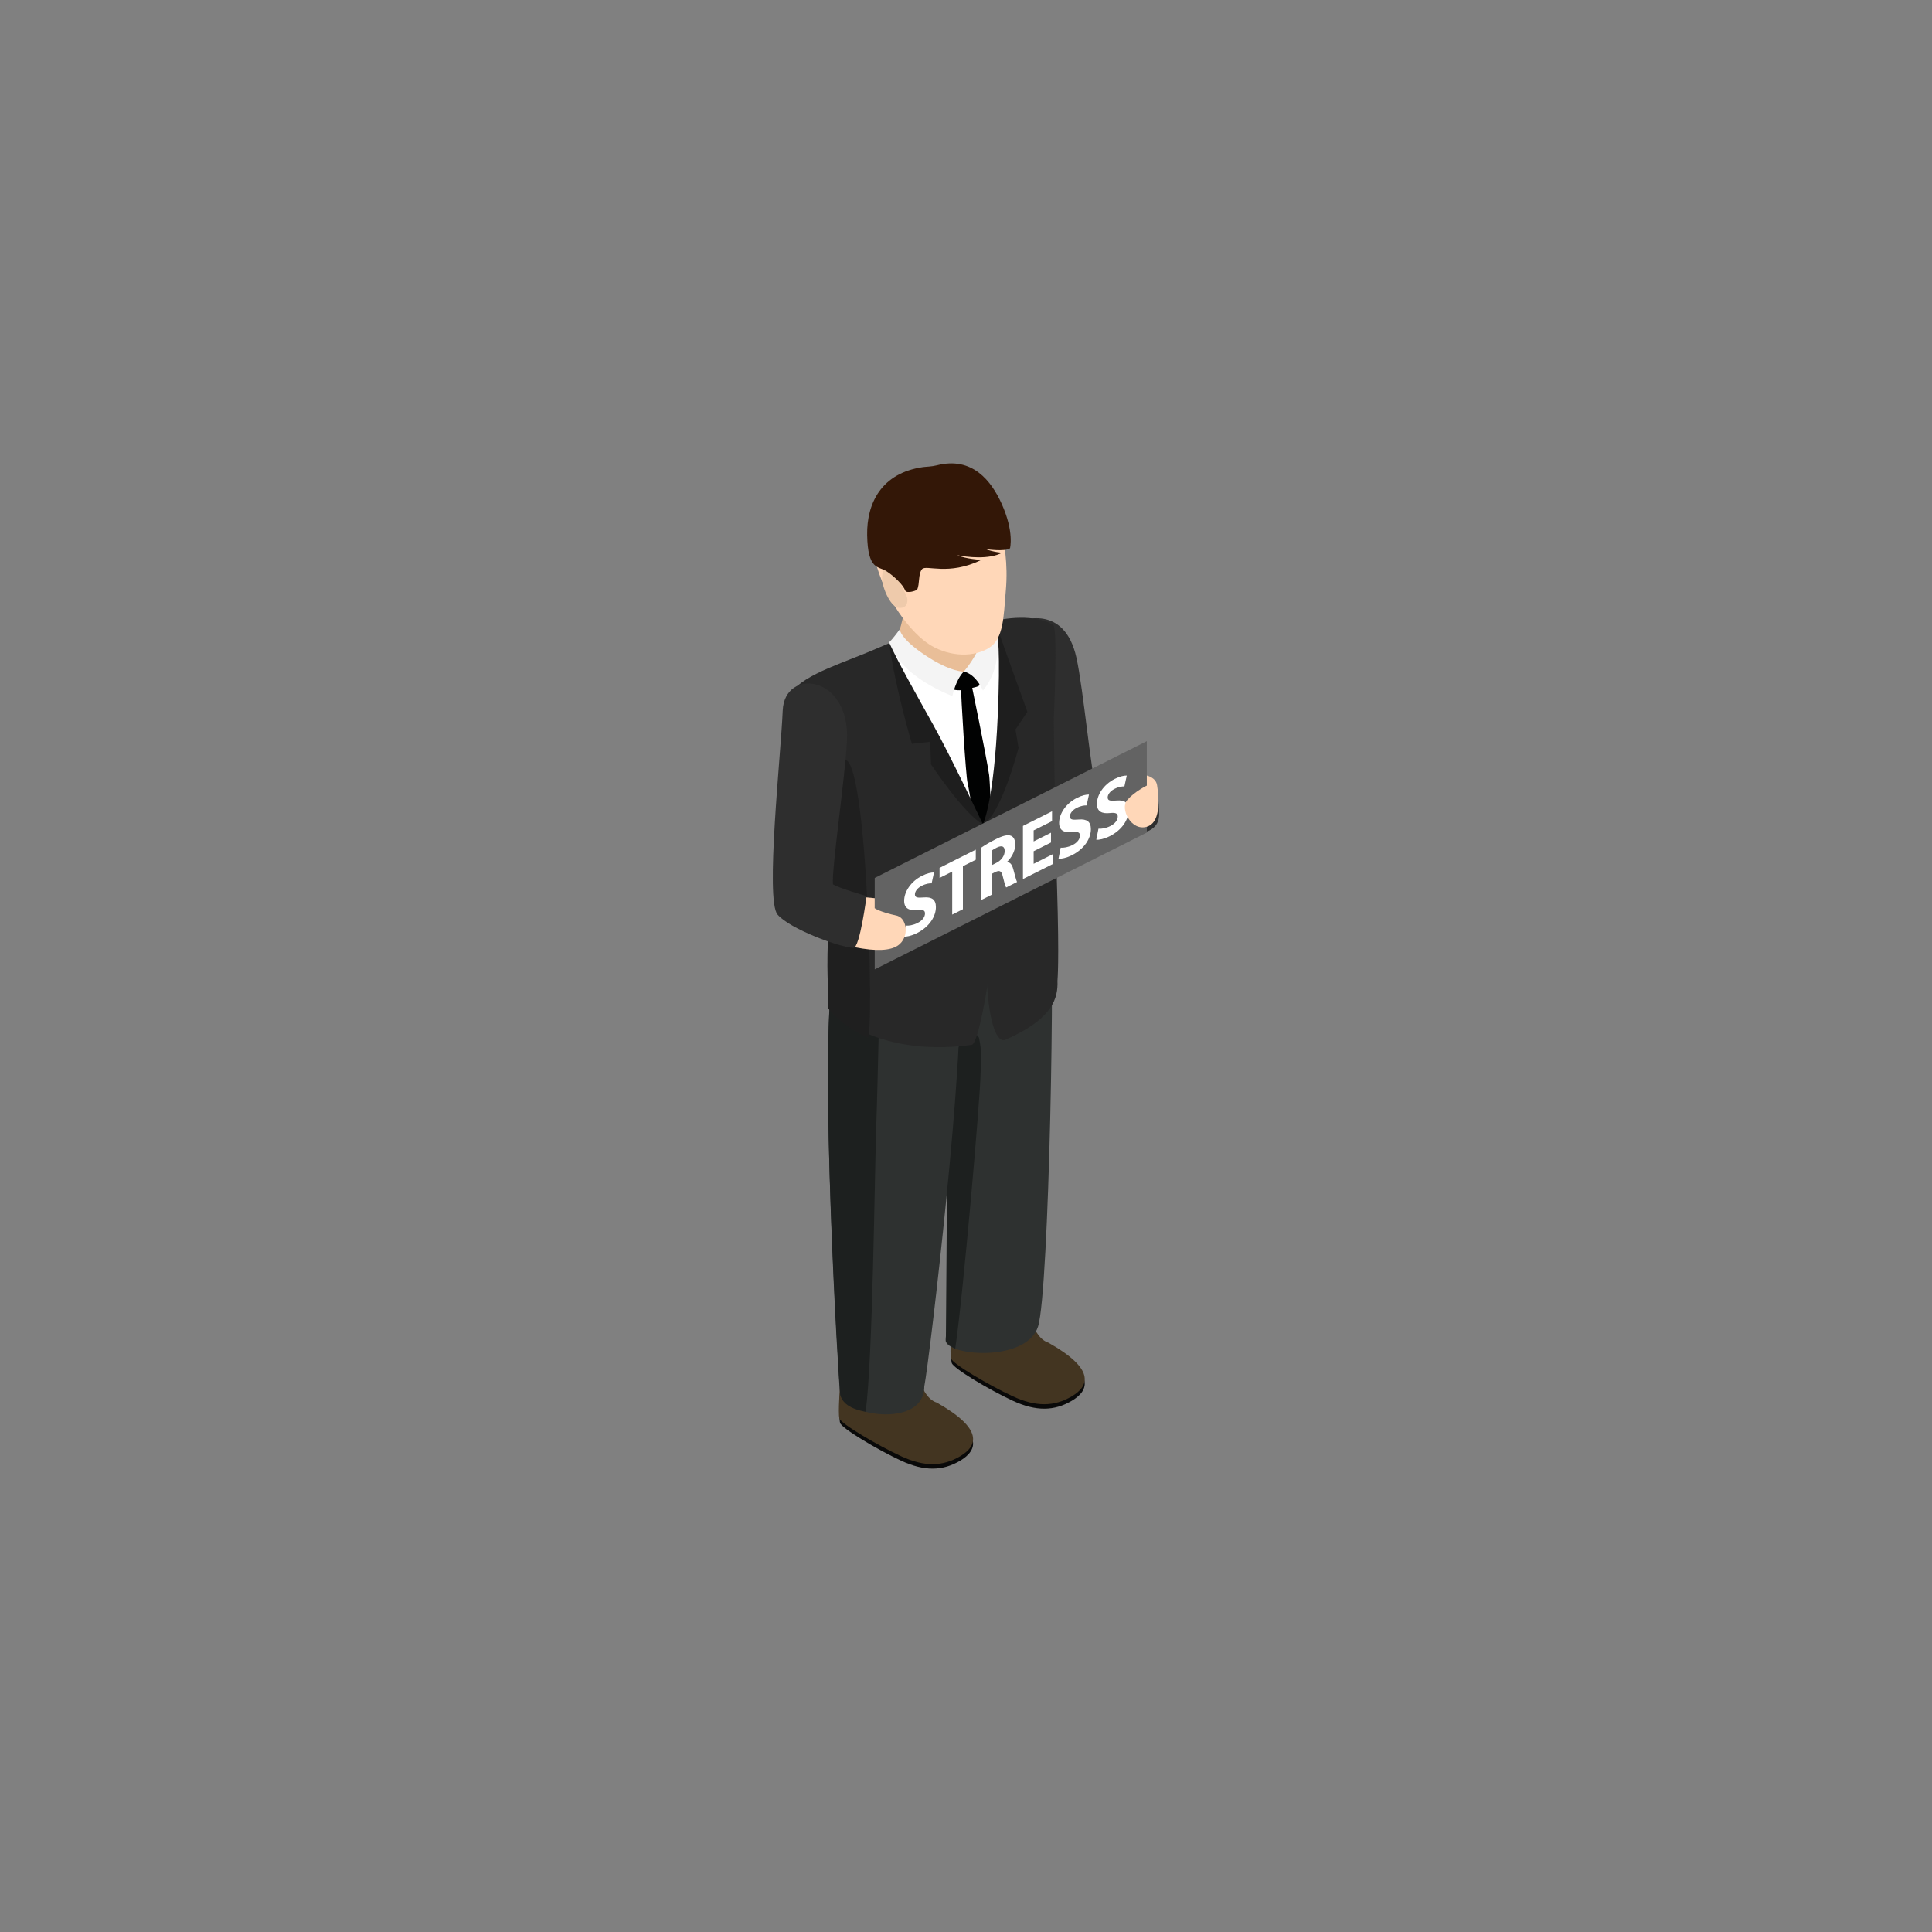 <svg id="Layer_1" enable-background="new 0 0 512 512" height="512" viewBox="0 0 512 512" width="512" xmlns="http://www.w3.org/2000/svg"><rect x="0" y="0" width="512" height="512" fill="#808080" stroke="none"/><g><path d="m248.253 372.884c-2.764-.884-3.98-4.447-3.98-4.447h-21.64s-.411 7.212 0 8.649c.411 1.438 9.954 7.121 16.147 9.996 6.191 2.875 11.056 2.764 15.701 0 4.642-2.764 6.156-7.231-6.228-14.198z" fill="#090909"/><path d="m248.253 371.705c-2.764-.885-3.98-4.448-3.98-4.448h-21.64s-.593 7.203-.182 8.64 10.137 7.13 16.329 10.005c6.191 2.875 11.056 2.764 15.701 0 4.642-2.764 6.156-7.231-6.228-14.197z" fill="#433521"/><path d="m305.698 207.602s-13.518 2.129-15.172 1.322c-1.341-3.438-3.395-26.196-5.249-34.582-3.251-14.708-15.084-9.678-15.084-9.678s4.349 49.761 8.609 52.952 22.658 4.161 25.846 2.451 2.575-4.516 2.358-7.672c-.173-2.521-1.308-4.793-1.308-4.793z" fill="#2e2e2e"/><path d="m277.843 357.006c-2.764-.884-3.98-4.447-3.98-4.447h-21.64s-.411 7.212 0 8.649c.411 1.438 9.955 7.121 16.147 9.995 6.191 2.875 11.056 2.764 15.701 0 4.643-2.763 6.156-7.23-6.228-14.197z" fill="#090909"/><path d="m277.843 355.827c-2.764-.885-3.98-4.448-3.98-4.448h-21.64s-.593 7.203-.182 8.64 10.137 7.13 16.329 10.005c6.191 2.875 11.056 2.764 15.701 0 4.643-2.764 6.156-7.231-6.228-14.197z" fill="#433521"/><path d="m253.559 256.586c-.678 2.468-.957 9.788-.164 24.361.567 10.408 2.209 22.688 2.229 30.922.063 26.553-5.658 41.368-4.96 43.642 1.217 3.966 21.451 5.337 24.422-3.944 2.972-9.281 4.584-101.131 3.191-110.301-2.73-17.96-21.995 5.407-24.718 15.32z" fill="#2e3130"/><path d="m251.512 280.929c-.042.176-.111.322-.167.482-.254 12.009-.681 74.1-.681 74.1s.584 1 2.478 1.914c2.096-13.946 6.683-66.848 6.717-72.915.209-3.667.363-5.902-.429-9.505-1.717-3.326-5.57 2.534-7.918 5.924z" fill="#1d201f"/><path d="m220.77 257.952c-3.751 20.5 1.375 104.825 1.91 111.729 1.814 5.809 22.265 8.634 22.265-2.215 1.496-7.85 11.074-89.703 9.157-106.932s-33.332-2.582-33.332-2.582z" fill="#2e3130"/><path d="m222.68 369.681c.396 1.386 1.51 3.503 6.726 4.455 1.893-14.113 2.344-61.711 2.812-75.687.62-18.46.476-26.584 1.523-45.02-6.939 1.711-12.972 4.523-12.972 4.523-3.751 20.5 1.514 110.344 1.911 111.729z" fill="#1d201f"/><path d="m219.686 253.72-.002-.001z" fill="#059bd9"/><path d="m259.2 184.089c-.802-6.531-1.49-13.056-2.003-19.589-5.775.803-10.98 2.105-15.506 3.584-3.204 1.047-7.111 2.87-11.733 4.781-8.94 3.695-20.33 7.179-20.967 12.824-.09.354-.655 32.114-.655 32.114s2.519-1.885 4.87-2.865c.494 1.877 4.438 6.577 6.073 20.58.244 2.091.054 6.859.207 9.38-.391 12.653-.02 16.701-.02 22.289.021.015 11.704 13.273 38.03 9.724 1.757-.237 4.412-16.132 4.645-19.527 1.079-15.767.326-10.632.309-26.417-.02-16.584-1.227-30.391-3.25-46.878z" fill="#282828"/><path d="m221.903 203.913c-3.829 7.529-3.351 16.778-4.692 25.313.798 3.57 1.548 1.853 2.066 6.29.244 2.091.054 6.859.207 9.38-.391 12.653-.02 16.701-.02 22.289.012.008 3.14 4.488 10.497 7.815 1.848.835-.362-89.744-8.058-71.087z" fill="#1f1f1f"/><g><path d="m280.127 235.111c-.63-20.302-.881-44.524-.861-44.782.024-.31 1.091-24.095-.178-24.78-6.344-3.421-15.073-1.039-16.034-.97-4.859.351-2.563 35.344-2.563 35.344s.868 34.325.833 52.221c-.035 17.897 2.618 24.299 5.054 23.426 12.762-5.568 14.036-11.157 13.861-15.648-.012-.097.52-4.518-.112-24.811z" fill="#282828"/></g><g><g><path d="m260.154 156.055-17.32-1.124s-3.041-2.488-3.089 0c1.03 5.898-1.804 13.466-1.804 13.466-1.068 5.065 12.851 17.523 19.78 19.021 6.928 1.498 8.527-13.515 5.156-18.289-3.371-4.775-2.723-13.074-2.723-13.074z" fill="#e9be98"/></g><path d="m235.609 170.232c3.035 13.446 24.883 48.219 24.883 48.219-1.241-20.328-5.074-40.477-5.074-40.477-11.55 3.276-16.77-4.217-19.809-7.742z" fill="#fff"/><path d="m255.417 177.975s2.842 24.593 5.074 40.477c0 0 12.929-20.79 3.193-53.786.1 2.523-.576 11.659-8.267 13.309z" fill="#fff"/><path d="m257.449 181.313c-.443-1.452-2.687-2.903-2.774 0-.086 2.904 1.339 24.833 1.733 26.134.254 1.073.767 4.11 1.394 8.039.314.471.795.639 1.115 1.111.446.658 1.573 1.855 1.573 1.855s.657-.716.875-.987c.659-.978 1.052-1.853.758-3.043-.11-.443.14-.77.468-.904-.196-4.572-.392-7.796-.462-8.151-.779-5.218-4.68-24.054-4.68-24.054z" fill="#010202"/><path d="m255.126 178.042c-1.618.198-2.919 1.274-3.08 2.048s-.915 2.294.632 2.659c1.547.366 2.597.116 4.48-.33 1.882-.446 2.78-.54 2.372-1.51-.409-.97-1.331-3.656-4.404-2.867z" fill="#010202"/><path d="m238.442 166.781s-1.804 2.521-2.833 3.451c0 0 1.714 8.121 16.779 14.239 0 0 .849-4.313 3.03-6.496 0 0-3.469.178-10.223-4.325-6.753-4.503-6.753-6.869-6.753-6.869z" fill="#f4f4f4"/><path d="m235.609 170.232c1.578 11.913 6.057 26.892 6.057 26.892l4.844-.543.215 5.987s8.918 13.391 13.767 15.883c0 0-8.61-18.162-13.084-26.196s-9.183-16.305-11.799-22.023z" fill="#1e1e1e"/><path d="m260.618 163.434c1.778 6.638-5.201 14.541-5.201 14.541 3.284.697 5.074 5.026 5.074 5.026 6.292-7.562 3.193-18.336 3.193-18.336-.756-.12-1.68-.77-3.066-1.231z" fill="#f4f4f4"/><path d="m263.993 165.553c.446 1.853 1.145 7.467.424 24.038-1.002 22.965-3.925 28.86-3.925 28.86 4.848-2.492 9.434-20.27 9.434-20.27l-.815-4.849 3.156-4.694c-.001 0-6.043-16.672-8.274-23.085z" fill="#1e1e1e"/></g><path d="m231.906 148.335c2.349 10.052 9.437 19.519 14.766 22.692s11.593 3.091 15.452.651c3.859-2.441 3.829-8.217 4.439-15.295s-.472-12.915-1.22-15.254c-8.786-27.457-37.83-11.593-33.437 7.206z" fill="#ffd7b8"/><path d="m235.944 151.531c-1.987-.679-1.987-.679-2.195 1.43-.193 1.952 2.029 7.924 4.448 8.12 2.856.232 2.217-2.666 2.217-2.666s-2.483-6.205-4.47-6.884z" fill="#eecaab"/><path d="m248.258 123.317c-1.359.349-2.894.358-3.661.468-11.064 1.585-14.922 9.643-14.791 17.97.147 9.385 3.016 8.282 5.029 9.563 2.014 1.281 4.47 3.625 5.08 5.212.297.771 2.817.133 3.157-.326.697-1.438.225-4.118 1.282-5.374s6.955 1.835 15.681-2.436c0 0-4.264-.294-6.394-1.276 2.512.521 8.491 1.227 11.905-.636 0 0-2.1-.129-4.371-.961 0 0 5.144.771 6.487-.219 0 0 1.159-4.291-2.19-11.75-2.735-6.086-7.789-12.651-17.214-10.235z" fill="#331707"/><g><path d="m231.809 256.9 72.112-36.259v-24.232l-72.112 36.259z" fill="#636363"/><g fill="#fff"><path d="m244.78 237.833c-1.612.122-2.317.08-2.317-.817 0-.731.593-1.655 1.816-2.27s2.113-.666 2.614-.647l.63-2.884c-.742-.003-1.779.184-3.188.892-2.946 1.481-4.725 4.214-4.725 6.614 0 2.047 1.353 2.661 3.428 2.431 1.501-.147 2.094.054 2.094.932 0 .918-.686 1.87-1.983 2.522-1.205.606-2.372.754-3.132.697l-.574 2.919c.704.085 2.112-.205 3.539-.923 3.428-1.724 5.041-4.539 5.041-6.899 0-1.984-1.038-2.756-3.243-2.567z"/><path d="m248.992 232.667 3.354-1.687v11.402l2.835-1.426v-11.401l3.411-1.715v-2.673l-9.6 4.827z"/><path d="m266.843 228.494v-.063c1.075-.979 2.205-2.779 2.205-4.574 0-1.296-.408-2.071-1.149-2.367-.889-.347-2.187-.007-4.04.925-1.501.754-2.853 1.561-3.762 2.184v13.885l2.798-1.407v-5.534l.853-.429c1.149-.556 1.686-.347 2.02 1.24.371 1.546.667 2.547.871 2.84l2.891-1.453c-.241-.421-.63-2.064-1.019-3.454-.315-1.137-.797-1.835-1.668-1.793zm-2.835.195-1.112.559v-3.885c.204-.143.593-.402 1.279-.747 1.297-.632 2.076-.376 2.076.918-.001 1.233-.834 2.446-2.243 3.155z"/><path d="m273.928 225.58 4.596-2.312v-2.589l-4.596 2.311v-2.922l4.874-2.451v-2.612l-7.709 3.877v14.074l7.968-4.007v-2.61l-5.133 2.581z"/><path d="m285.849 217.183c-1.611.122-2.316.08-2.316-.818 0-.731.593-1.655 1.816-2.27s2.113-.666 2.613-.648l.63-2.884c-.742-.003-1.779.184-3.188.892-2.946 1.482-4.725 4.214-4.725 6.615 0 2.047 1.353 2.661 3.428 2.432 1.501-.148 2.094.054 2.094.931 0 .918-.686 1.87-1.982 2.522-1.205.606-2.372.754-3.132.697l-.575 2.919c.705.084 2.113-.206 3.54-.923 3.429-1.724 5.041-4.539 5.041-6.899 0-1.983-1.038-2.755-3.244-2.566z"/><path d="m295.863 212.148c-1.612.122-2.317.08-2.317-.817 0-.731.593-1.655 1.816-2.27s2.113-.666 2.614-.648l.63-2.884c-.742-.003-1.779.184-3.188.892-2.946 1.482-4.725 4.214-4.725 6.615 0 2.047 1.353 2.661 3.428 2.432 1.501-.148 2.094.054 2.094.931 0 .918-.686 1.87-1.983 2.522-1.205.606-2.372.754-3.132.697l-.574 2.919c.704.085 2.113-.206 3.539-.923 3.428-1.724 5.041-4.539 5.041-6.899 0-1.984-1.038-2.756-3.243-2.567z"/></g></g><path d="m237.82 242.702c-4.912-1.076-6.011-2.019-6.011-2.019v-2.653s-5.179-.439-8.161-.902c.238 4.444 1.437 8.947.805 13.437 5.923 1.422 10.179 1.563 12.678.465 4.002-1.759 3.49-7.466.689-8.328z" fill="#ffd7b8"/><path d="m224.452 196.409c.932-17.613-16.56-19.576-17.025-8.088-.466 11.489-4.682 50.217-1.363 54.061s16.437 8.673 20.111 8.822c1.682.068 3.474-13.72 3.474-13.72s-7.501-2.161-8.912-3.137c-.359-4.119 3.184-27.896 3.715-37.938z" fill="#2e2e2e"/><path d="m303.921 205.529v2.661s-3.243 1.574-5.212 3.843 1.063 8.312 5.212 7.062c4.15-1.249 3.015-8.898 2.721-10.978-.294-2.079-2.721-2.588-2.721-2.588z" fill="#ffd7b8"/></g></svg>